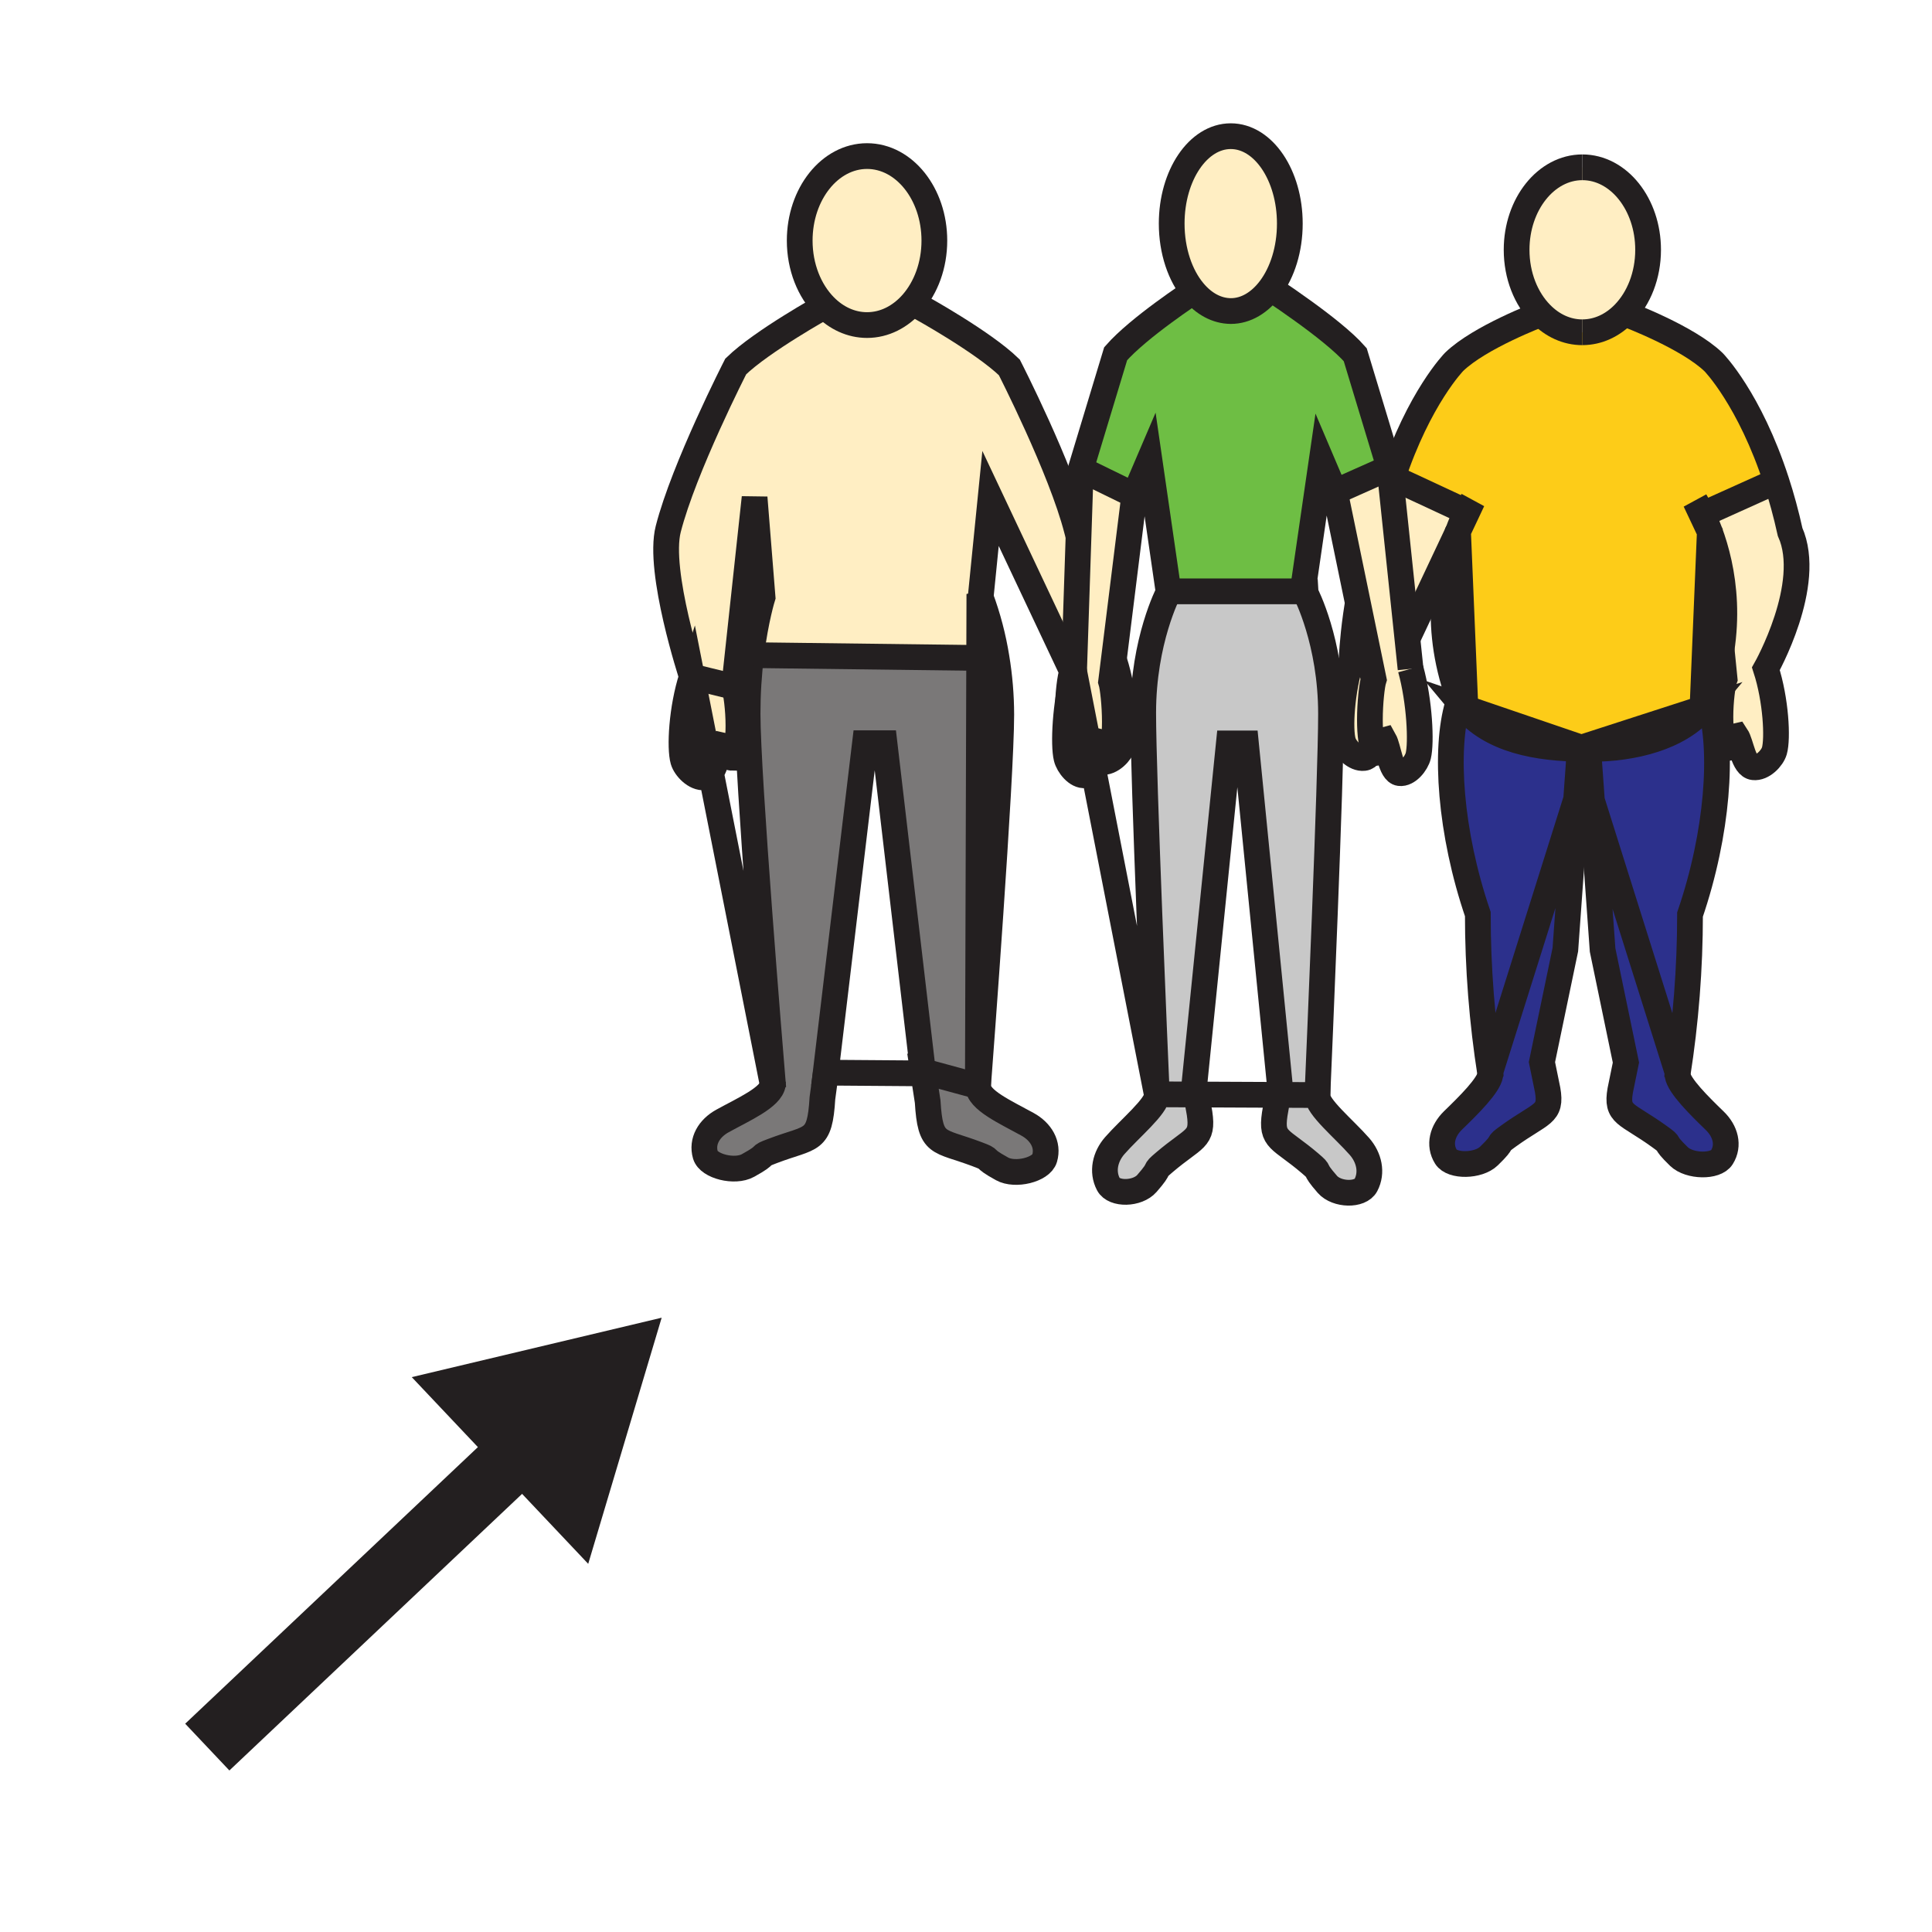 <svg width="1024" height="1024" viewBox="0 0 1024 1024" fill="none" xmlns="http://www.w3.org/2000/svg">
<g id="pronouns/they">
<g id="they">
<path id="Vector" d="M526.635 348.746L528.177 348.517C529.835 358.523 530.677 368.647 530.693 378.789C530.693 412.337 519.519 560.617 518.375 575.668C518.375 583.026 533.077 589.504 544.529 595.85C551.682 599.788 555.776 606.687 553.644 613.912C551.862 619.933 538.063 623.365 531.091 619.5C518.977 612.817 526.852 615.104 517.845 611.721C497.061 603.858 493.088 607.627 491.655 583.809L489.174 567.733L468.8 393.926H458.456L437.612 568.528H437.672L435.902 582.05C434.457 605.881 430.472 602.088 409.688 609.963C400.681 613.334 408.58 611.059 396.442 617.742C389.458 621.619 375.659 618.211 373.876 612.166C371.757 604.857 375.851 598.006 382.992 594.104C394.082 587.975 408.7 581.617 409.664 574.549C408.207 557.088 396.238 411.578 396.238 378.356C396.231 367.89 396.87 357.435 398.152 347.048L399.127 347.168L526.635 348.758V348.746Z" fill="#7A7878"/>
<path id="Vector_2" d="M590.588 350.408C596.091 367.399 597.127 388.339 595.212 394.962C594.068 398.875 588.842 404.414 583.905 403.848C578.438 403.27 577.198 390.795 574.537 386.822C570.395 387.652 572.526 393.493 569.479 393.493C566.818 390.928 565.939 383.859 565.939 376.478C565.939 367.772 567.143 358.632 568.203 355.863L590.588 350.408ZM389.073 363.979C390.109 366.748 391.349 375.9 391.349 384.594C391.349 391.987 390.458 399.044 387.809 401.621C384.774 401.621 386.87 395.768 382.727 394.95C380.09 398.911 378.838 411.398 373.371 411.976C368.446 412.542 363.196 406.991 362.064 403.09C360.137 396.443 361.173 375.515 366.676 358.536L389.073 363.979ZM437.107 162.331C429.027 154.119 423.861 141.572 423.861 127.507C423.861 102.786 439.84 82.725 459.552 82.725C479.264 82.725 495.231 102.786 495.231 127.507C495.231 140.656 490.728 152.457 483.551 160.657C477.217 167.882 468.8 172.29 459.552 172.29C451.039 172.29 443.236 168.557 437.107 162.331Z" fill="#FFEEC3"/>
<path id="Vector_3" d="M570.767 280.928C576.487 303.373 590.612 350.396 590.612 350.396L568.227 355.863L525.01 264.19L519.832 316.439C523.684 326.83 526.507 337.574 528.261 348.517L526.719 348.746L399.127 347.156L398.152 347.036C400.56 327.986 404.173 316.511 404.173 316.511L399.946 263.709L389.109 363.991L366.712 358.524C366.712 358.524 348.469 302.88 354.212 280.434C362.521 247.922 390 194.229 390 194.229C396.996 187.45 408.785 179.478 418.827 173.205C428.605 167.075 436.721 162.572 437.142 162.367C443.272 168.593 451.075 172.325 459.588 172.325C468.836 172.325 477.253 167.918 483.587 160.693L487.825 162.849C487.825 162.849 496.122 167.437 506.153 173.686C516.183 179.936 527.984 187.931 534.98 194.711C534.98 194.711 562.471 248.404 570.779 280.928H570.767Z" fill="#FFEEC3"/>
<path id="Vector_4" d="M437.107 162.331C429.027 154.119 423.861 141.572 423.861 127.507C423.861 102.786 439.84 82.725 459.552 82.725C479.264 82.725 495.231 102.786 495.231 127.507C495.231 140.656 490.728 152.457 483.551 160.657C477.217 167.882 468.8 172.29 459.552 172.29C451.039 172.29 443.236 168.557 437.107 162.331Z" stroke="#231F20" stroke-width="13.641"/>
<path id="Vector_5" d="M366.676 358.513C366.676 358.513 348.434 302.869 354.177 280.424C362.486 247.912 389.965 194.218 389.965 194.218C396.961 187.439 408.75 179.467 418.792 173.194C428.57 167.065 436.686 162.561 437.107 162.356" stroke="#231F20" stroke-width="13.641"/>
<path id="Vector_6" d="M590.686 350.434C590.686 350.434 576.465 303.375 570.769 280.93C562.461 248.418 534.97 194.712 534.97 194.712C527.974 187.933 516.185 179.962 506.142 173.688C496.1 167.414 487.815 162.851 487.815 162.851M409.81 576.224C409.81 576.224 409.81 575.634 409.666 574.514C408.209 557.054 396.239 411.556 396.239 378.322C396.233 367.856 396.872 357.4 398.154 347.014C400.562 327.964 404.175 316.488 404.175 316.488L399.948 263.71L389.111 363.992C390.146 366.762 391.387 375.913 391.387 384.607C391.387 392.001 390.496 399.057 387.846 401.634C384.812 401.634 386.907 395.782 382.765 394.963C380.128 398.925 378.875 411.412 373.409 411.99C368.484 412.556 363.233 407.005 362.102 403.103C360.175 396.456 361.211 375.528 366.714 358.55L409.81 576.224Z" stroke="#231F20" stroke-width="13.641"/>
<path id="Vector_7" d="M519.592 318.379L519.784 316.441L525.01 264.192L568.252 355.865C567.216 358.634 565.988 367.774 565.988 376.48C565.988 383.873 566.867 390.929 569.528 393.494C572.575 393.494 570.443 387.654 574.585 386.823C577.247 390.797 578.487 403.272 583.954 403.85C588.891 404.416 594.117 398.877 595.261 394.963C597.175 388.329 596.14 367.388 590.637 350.41" stroke="#231F20" stroke-width="13.641"/>
<path id="Vector_8" d="M437.733 567.962V568.455L435.902 582.05C434.457 605.88 430.472 602.087 409.688 609.963C400.681 613.334 408.58 611.058 396.442 617.741C389.458 621.619 375.659 618.211 373.876 612.166C371.757 604.857 375.851 598.005 382.992 594.104C394.082 587.975 408.7 581.617 409.664 574.548C409.681 574.312 409.681 574.074 409.664 573.838M518.278 576.909C518.278 576.909 518.278 576.487 518.375 575.704C519.519 560.628 530.693 412.373 530.693 378.825C530.677 368.683 529.835 358.559 528.177 348.553C526.423 337.61 523.6 326.866 519.747 316.474C519.338 315.403 519.085 314.849 519.085 314.849L518.278 576.909Z" stroke="#231F20" stroke-width="13.641"/>
<path id="Vector_9" d="M568.156 355.947L590.589 350.408M489.2 567.758L491.68 583.833C493.113 607.651 497.087 603.882 517.871 611.746C526.878 615.129 519.003 612.841 531.116 619.524C538.088 623.39 551.888 619.994 553.67 613.937C555.801 606.64 551.707 599.788 544.555 595.875C533.103 589.529 518.437 583.051 518.4 575.693L489.2 567.758ZM489.296 568.914L489.164 567.782L468.801 393.926H458.458L437.614 568.528L489.296 568.914ZM399.081 347.241L526.589 348.831L399.081 347.241ZM366.629 358.596L389.026 364.063L366.629 358.596Z" stroke="#231F20" stroke-width="13.641"/>
<path id="Vector_10" d="M935.952 354.467C941.323 371.061 942.334 391.495 940.456 397.973C939.348 401.803 934.23 407.221 929.414 406.655C924.067 406.101 922.851 393.903 920.286 390.026C916.228 390.833 918.287 396.553 915.313 396.553C912.724 394.048 911.869 387.148 911.869 379.935C911.869 371.506 913.073 362.511 914.085 359.802L906.258 281.905C905.11 278.79 903.822 275.724 902.393 272.705L939.818 255.847L941.648 255.281C944.261 263.337 946.705 272.224 948.873 281.965C961.264 309.769 936.037 354.503 936.037 354.503L935.952 354.467Z" fill="#FFEEC3"/>
<path id="Vector_11" d="M777.605 271.463L780.471 265.37C779.284 267.282 778.199 269.256 777.22 271.282L740.831 254.352L737.953 253.473C752.126 210.701 770.73 191.772 770.73 191.772C784.228 178.695 815.97 166.69 816.764 166.389C822.785 172.409 830.359 176.118 838.68 176.118C847.001 176.118 854.816 172.373 860.849 166.136L862.257 166.605C862.257 166.605 894.637 178.755 908.304 191.989C908.304 191.989 927.354 211.376 941.587 255.243L939.793 255.773L902.368 272.631C901.242 270.205 899.971 267.849 898.563 265.575L906.233 281.831C913.121 300.447 919.984 333.465 904.716 372.829C904.403 373.66 904.066 374.49 903.728 375.321L903.235 375.117C890.121 390.891 865.509 396.852 842.834 396.852H839.932C814.44 396.852 790.08 392.191 775.751 374.936L775.257 375.117C774.908 374.286 774.583 373.467 774.27 372.648C759.013 333.284 765.841 300.254 772.753 281.65L777.569 271.475L777.605 271.463Z" fill="#FDCC18"/>
<path id="Vector_12" d="M903.752 375.395C904.09 374.564 904.427 373.733 904.74 372.902L906.341 373.48C913.446 397.299 910.556 441.358 895.745 484.696C895.744 513.191 893.522 541.644 889.098 569.793C890.037 575.573 900.537 585.953 908.87 594.021C914.542 599.524 916.589 607.002 912.627 613.36C909.352 618.622 895.456 618.357 889.893 612.974C880.259 603.654 887.075 607.785 879.501 602.354C862.016 589.746 856.465 591.155 858.765 577.885L861.776 563.159L849.409 503.493L841.919 398.852H837.103V398.563H842.834V396.889C865.509 396.889 890.121 390.929 903.235 375.154L903.728 375.359L903.752 375.395Z" fill="#2C308C"/>
<path id="Vector_13" d="M816.766 166.389C808.866 158.381 803.833 146.135 803.833 132.408C803.833 108.252 819.487 88.673 838.681 88.673C857.875 88.673 873.529 108.252 873.529 132.456C873.529 146.027 868.592 158.165 860.85 166.172C854.829 172.41 847.11 176.155 838.681 176.155C830.252 176.155 822.75 172.542 816.766 166.425V166.389Z" fill="#FFEEC3"/>
<path id="Vector_14" d="M837.092 398.864L829.662 503.336L817.259 562.942L820.27 577.669C822.558 590.914 817.018 589.529 799.522 602.125C791.948 607.58 798.763 603.437 789.13 612.758C783.579 618.152 769.683 618.405 766.396 613.143C762.446 606.785 764.481 599.319 770.165 593.804C778.486 585.748 788.974 575.381 789.937 569.601C785.507 541.447 783.285 512.991 783.29 484.491C768.479 441.142 765.589 397.082 772.682 373.264L774.295 372.686C774.608 373.504 774.945 374.323 775.283 375.154L775.776 374.973C790.106 392.229 814.466 396.889 839.958 396.889H842.86V398.575H837.128V398.864H837.092Z" fill="#2C308C"/>
<path id="Vector_15" d="M740.83 254.353L777.22 271.283C775.567 274.656 774.092 278.112 772.801 281.639L738.278 354.84C739.301 357.549 740.493 366.472 740.493 374.961C740.493 382.186 739.638 389.086 737.037 391.59C734.075 391.59 736.134 385.871 732.076 385.064C729.511 388.953 728.283 401.127 722.949 401.693C718.132 402.259 713.014 396.877 711.907 393.011C710.016 386.533 711.028 366.098 716.41 349.493C716.41 349.493 717.879 309.455 730.258 281.663C732.345 272.125 734.922 262.7 737.977 253.426L740.854 254.305L740.83 254.353Z" fill="#FFEEC3"/>
<path id="Vector_16" d="M838.681 88.673C857.947 88.673 873.529 108.252 873.529 132.408C873.529 145.979 868.592 158.116 860.849 166.124C854.828 172.362 847.11 176.106 838.681 176.106" stroke="#231F20" stroke-width="13.641"/>
<path id="Vector_17" d="M838.681 176.118C830.373 176.118 822.75 172.506 816.766 166.389C808.866 158.381 803.833 146.135 803.833 132.408C803.833 108.252 819.487 88.673 838.681 88.673" stroke="#231F20" stroke-width="13.641"/>
<path id="Vector_18" d="M772.777 281.687L738.254 354.888C739.266 357.585 740.47 366.52 740.47 375.009C740.47 382.234 739.603 389.134 737.014 391.639C734.052 391.639 736.099 385.919 732.053 385.112C729.488 389.002 728.26 401.175 722.925 401.741C718.109 402.307 712.991 396.925 711.883 393.06C709.993 386.581 711.004 366.147 716.387 349.541C716.387 349.541 717.856 309.503 730.234 281.711C732.322 272.173 734.898 262.748 737.953 253.474C752.126 210.703 770.73 191.773 770.73 191.773C784.229 178.696 815.97 166.691 816.765 166.39" stroke="#231F20" stroke-width="13.641"/>
<path id="Vector_19" d="M790.08 570.539C790.08 570.539 790.08 570.214 789.924 569.6C785.494 541.446 783.271 512.99 783.277 484.49C768.466 441.14 765.576 397.092 772.668 373.274M776.859 378.874C776.317 377.669 775.787 376.405 775.281 375.153C774.944 374.322 774.607 373.503 774.294 372.684C759.037 333.32 765.865 300.291 772.801 281.638C774.092 278.111 775.567 274.655 777.22 271.282C778.199 269.256 779.284 267.282 780.471 265.37L777.605 271.463L772.789 281.638L776.859 378.874Z" stroke="#231F20" stroke-width="13.641"/>
<path id="Vector_20" d="M906.258 281.904L914.073 359.801C913.062 362.51 911.858 371.445 911.858 379.934C911.858 387.159 912.725 394.047 915.313 396.552C918.288 396.552 916.229 390.832 920.287 390.025C922.851 393.902 924.068 406.1 929.414 406.654C934.231 407.22 939.348 401.838 940.456 397.972C942.335 391.494 941.323 371.06 935.953 354.466C935.953 354.466 961.24 309.732 948.789 281.928C946.645 272.187 944.189 263.312 941.564 255.244C927.331 211.389 908.281 191.99 908.281 191.99C894.614 178.744 862.234 166.606 862.234 166.606M843.281 398.575H842.908H837.176V398.864L829.662 503.336L817.259 562.941L820.27 577.668C822.558 590.914 817.018 589.529 799.522 602.125C791.948 607.579 798.764 603.437 789.13 612.757C783.579 618.152 769.683 618.405 766.396 613.143C762.446 606.785 764.481 599.319 770.165 593.804C778.486 585.748 788.974 575.38 789.937 569.6C790.033 569.099 790.033 568.584 789.937 568.083L843.281 398.575ZM775.776 374.973C790.118 392.229 814.466 396.889 839.97 396.889L775.776 374.973Z" stroke="#231F20" stroke-width="13.641"/>
<path id="Vector_21" d="M888.931 570.769C888.931 570.769 888.931 570.444 889.099 569.818C893.523 541.668 895.746 513.216 895.746 484.72C910.557 441.371 913.447 397.323 906.343 373.505M902.188 379.092C902.718 377.888 903.248 376.684 903.754 375.395C904.091 374.564 904.428 373.734 904.741 372.903C920.01 333.539 913.17 300.521 906.234 281.857C905.086 278.742 903.798 275.675 902.369 272.657C901.243 270.231 899.972 267.874 898.564 265.601L906.234 281.857L902.188 379.092Z" stroke="#231F20" stroke-width="13.641"/>
<path id="Vector_22" d="M902.296 272.667L939.721 255.809M835.754 398.874H841.92L849.41 503.515L861.776 563.181L858.766 577.908C856.478 591.153 862.017 589.768 879.501 602.376C887.076 607.807 880.272 603.676 889.893 612.997C895.456 618.379 909.352 618.644 912.628 613.382C916.589 607.024 914.542 599.546 908.871 594.043C900.538 585.975 890.038 575.596 889.098 569.816C889.014 569.321 889.014 568.817 889.098 568.322L835.754 398.874ZM903.271 375.212C890.158 390.987 865.545 396.947 842.871 396.947C840.764 396.947 838.656 396.887 836.549 396.791L903.271 375.212ZM740.831 254.352L777.221 271.282L777.606 271.463L740.831 254.352Z" stroke="#231F20" stroke-width="13.641"/>
<path id="Vector_23" d="M747.622 354.49C752.438 372.071 753.354 393.709 751.668 400.573C750.692 404.619 746.093 410.351 741.77 409.773C736.953 409.183 735.881 396.274 733.569 392.156C729.957 393.023 731.811 399.056 729.126 399.056C726.802 396.419 726.031 389.134 726.031 381.499C726.031 372.492 727.115 363.015 728.03 360.138L707.56 260.988L710.702 259.242L734.786 248.513L736.339 247.898L747.525 354.49H747.622Z" fill="#FFEEC3"/>
<path id="Vector_24" d="M718.302 187.992L736.436 247.899L734.883 248.513L710.8 259.242L707.657 260.988L700.541 244.274L691.401 307.239L690.51 313.368H620.404L619.284 313.585L609.157 243.744L601.174 262.505L600.813 262.312L572.828 248.597L591.324 187.474C597.465 180.466 607.785 172.23 616.611 165.727C625.185 159.405 632.265 154.733 632.65 154.504C638.033 160.947 644.873 164.812 652.314 164.812C660.394 164.812 667.752 160.272 673.303 152.771C679.139 156.624 684.879 160.585 690.522 164.656C700.601 171.88 712.197 180.936 718.338 187.944L718.302 187.992Z" fill="#6EBE44"/>
<path id="Vector_25" d="M613.155 580.463V580.403C613.149 580.339 613.149 580.274 613.155 580.21C612.264 559.595 605.931 411.954 605.931 377.912C605.931 339.56 619.357 313.996 619.357 313.996V313.611L620.477 313.394H690.462L691.353 307.265H691.642L692.064 314.405C692.064 314.405 705.502 339.969 705.502 378.334C705.502 412.351 699.132 560.161 698.277 580.632C697.807 586.424 712.522 598.465 720.566 607.677C725.66 613.517 727.49 621.416 723.95 628.147C721.012 633.723 708.536 633.446 703.551 627.75C694.918 617.876 701.035 622.259 694.243 616.479C678.589 603.149 673.568 604.642 675.627 590.566L678.324 574.972L660.37 394.024H651.315L633.06 574.514L635.794 590.096C637.841 604.173 632.867 602.668 617.189 616.01C610.386 621.777 616.503 617.394 607.869 627.268C602.884 632.976 590.421 633.289 587.471 627.678C583.931 620.935 585.761 613.023 590.855 607.207C598.79 598.14 613.18 586.303 613.18 580.475L613.155 580.463Z" fill="#C8C8C8"/>
<path id="Vector_26" d="M673.266 152.818C667.715 160.271 660.357 164.859 652.277 164.859C644.836 164.859 637.996 160.994 632.626 154.552C625.545 146.123 621.017 133.082 621.017 118.547C621.017 92.971 635.01 72.224 652.325 72.224C669.641 72.224 683.633 92.971 683.633 118.547C683.633 132.154 679.672 144.389 673.362 152.866L673.266 152.818ZM601.173 262.504L588.903 361.245C589.818 364.11 590.89 373.575 590.89 382.582C590.89 390.216 590.119 397.526 587.795 400.175C585.134 400.175 586.976 394.154 583.34 393.275C581.04 397.381 579.944 410.29 575.151 410.892C570.828 411.47 566.241 405.726 565.253 401.692C563.555 394.816 564.47 373.178 569.287 355.597L572.827 248.656L600.872 262.311L601.233 262.504H601.173Z" fill="#FFEEC3"/>
<path id="Vector_27" d="M632.626 154.505C625.546 146.076 621.018 133.035 621.018 118.501C621.018 92.924 635.01 72.177 652.326 72.177C669.642 72.177 683.634 92.924 683.634 118.501C683.634 132.107 679.672 144.342 673.363 152.819C667.811 160.273 660.454 164.86 652.374 164.86C644.836 164.812 637.997 160.947 632.626 154.505Z" stroke="#231F20" stroke-width="13.641"/>
<path id="Vector_28" d="M569.287 355.537L572.827 248.596L591.323 187.474C597.464 180.465 607.783 172.229 616.61 165.727C625.183 159.405 632.264 154.733 632.661 154.504" stroke="#231F20" stroke-width="13.641"/>
<path id="Vector_29" d="M747.622 354.492L736.436 247.9L718.301 187.993C712.172 180.985 700.564 171.966 690.485 164.705C684.866 160.635 679.126 156.673 673.266 152.82L671.869 151.917M613.142 580.15C612.251 559.535 605.917 411.894 605.917 377.852C605.917 339.5 619.344 313.936 619.344 313.936V313.551L609.217 243.71L601.173 262.506L588.903 361.247C589.806 364.125 590.89 373.578 590.89 382.585C590.89 390.219 590.107 397.528 587.795 400.177C585.134 400.177 586.976 394.157 583.34 393.278C581.04 397.384 579.944 410.292 575.151 410.894C570.828 411.472 566.229 405.728 565.253 401.695C563.555 394.819 564.47 373.18 569.287 355.6L613.142 580.15ZM613.154 580.403C613.148 580.339 613.148 580.274 613.154 580.21V580.403ZM613.263 582.619L613.166 580.535L613.263 582.619Z" stroke="#231F20" stroke-width="13.641"/>
<path id="Vector_30" d="M690.304 314.477L690.46 313.369L691.351 307.24L700.491 244.274L707.607 260.988L728.078 360.138C727.163 363.016 726.079 372.493 726.079 381.5C726.079 389.134 726.85 396.419 729.174 399.056C731.859 399.056 729.993 393.036 733.617 392.157C735.929 396.263 737.025 409.183 741.817 409.773C746.14 410.351 750.74 404.619 751.716 400.574C753.401 393.71 752.498 372.071 747.67 354.491" stroke="#231F20" stroke-width="13.641"/>
<path id="Vector_31" d="M698.143 583.027C698.143 583.027 698.143 582.208 698.239 580.678C699.13 560.208 705.464 412.386 705.464 378.381C705.464 340.016 692.026 314.452 692.026 314.452L691.604 307.312" stroke="#231F20" stroke-width="13.641"/>
<path id="Vector_32" d="M710.813 259.242L734.896 248.513M698.289 580.401V580.666C697.808 586.422 712.523 598.464 720.566 607.676C725.66 613.516 727.49 621.415 723.95 628.146C721.012 633.721 708.537 633.444 703.552 627.749C694.918 617.875 701.035 622.258 694.243 616.478C678.589 603.148 673.568 604.641 675.627 590.565L678.325 574.971L660.371 394.023H651.315L633.06 574.513L635.794 590.095C637.841 604.171 632.868 602.666 617.19 616.008C610.386 621.776 616.503 617.393 607.869 627.267C602.884 632.975 590.421 633.288 587.471 627.677C583.931 620.933 585.761 613.022 590.855 607.206C598.79 598.139 613.18 586.302 613.18 580.474V580.401C613.173 580.337 613.173 580.273 613.18 580.209V580.209C613.18 580.149 613.18 580.076 613.18 580.016L698.289 580.401ZM620.465 313.429H690.896H620.465ZM572.72 248.573L572.889 248.657L600.873 262.312L572.72 248.573Z" stroke="#231F20" stroke-width="13.641"/>
<path id="Vector_33" d="M109.867 925.993L279.484 765.708" stroke="#231F20" stroke-width="34.103" stroke-miterlimit="10"/>
<path id="Vector_34" d="M311.767 828.867L350.698 698.409L218.241 729.91L311.767 828.867Z" fill="#231F20"/>
</g>
</g>
</svg>
